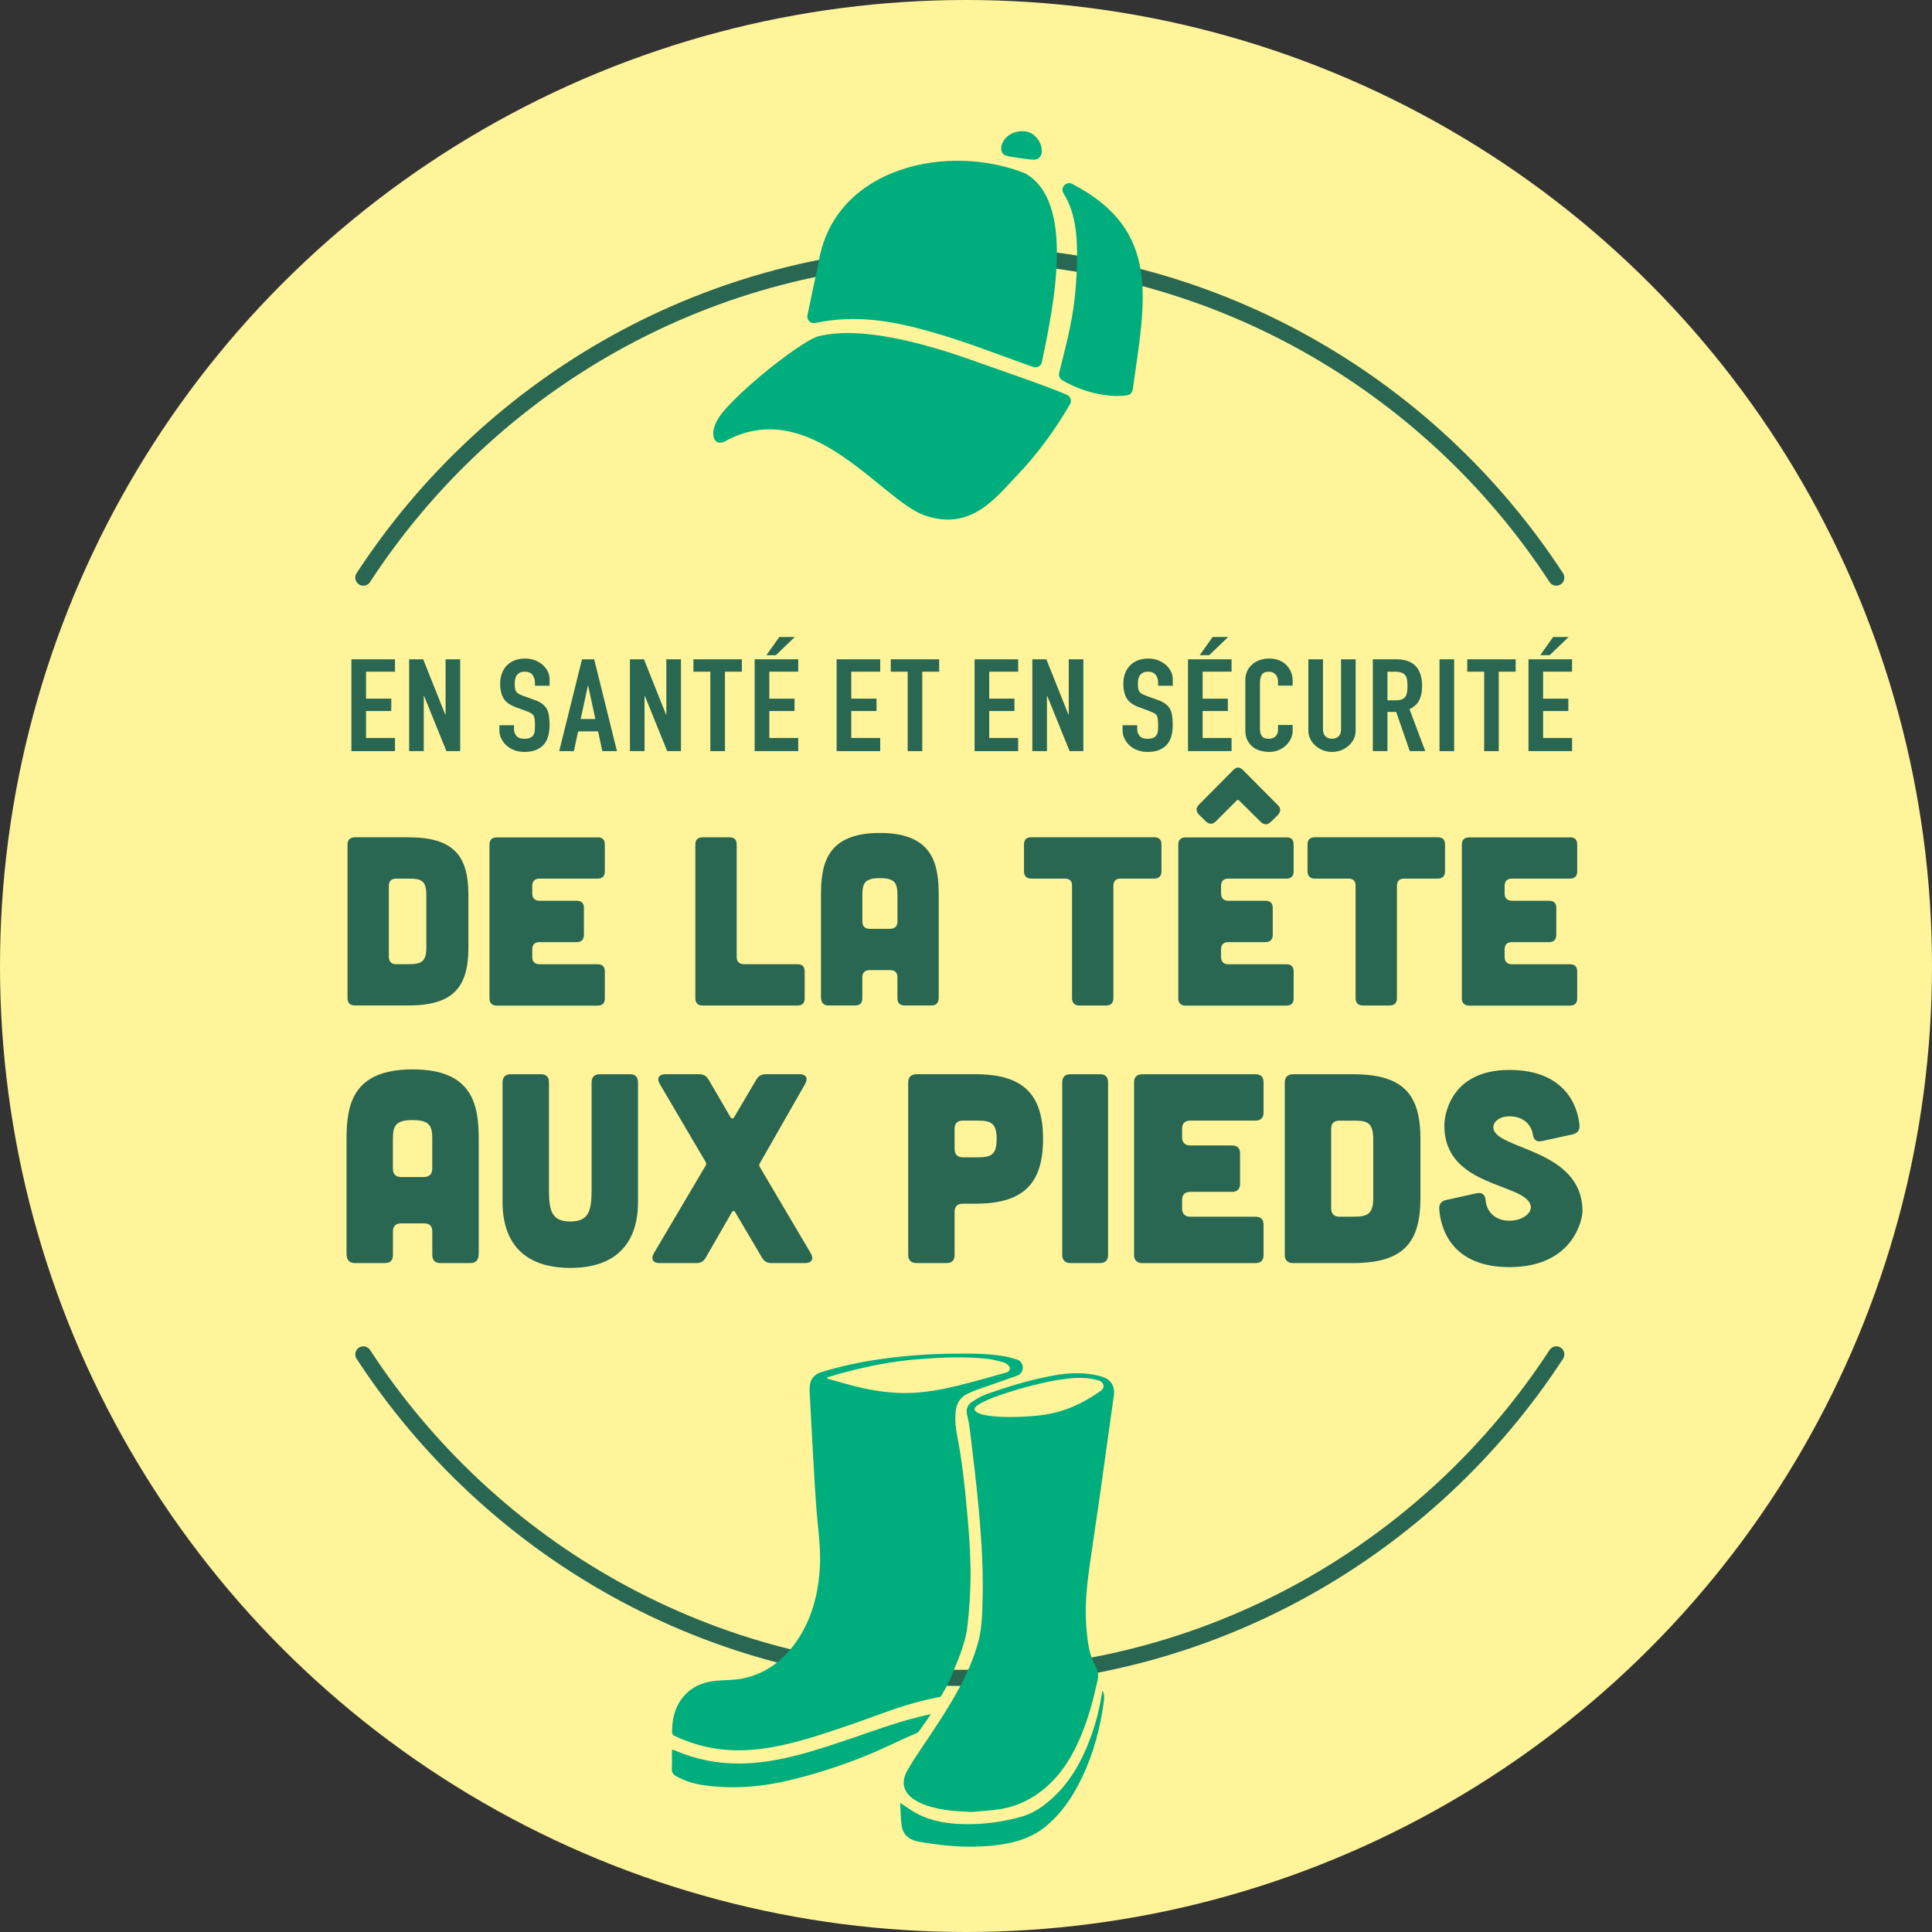 <?xml version="1.0" encoding="UTF-8"?>
<svg xmlns="http://www.w3.org/2000/svg" id="Layer_2" viewBox="0 0 106 106">
  <rect x="0" y="0" width="106" height="106" fill="#333333" stroke="none"/>
  <defs>
    <style>.cls-1,.cls-2,.cls-3,.cls-4{stroke-width:0px;}.cls-1,.cls-5{fill-rule:evenodd;}.cls-1,.cls-4{fill:#00ad7d;}.cls-2{fill:#296753;}.cls-5{fill:none;stroke:#296753;stroke-linecap:round;stroke-miterlimit:10;stroke-width:.883px;}.cls-3{fill:#fff49a;}</style>
  </defs>
  <g id="Layer_1-2">
    <circle class="cls-3" cx="53" cy="53" r="53"></circle>
    <path class="cls-5" d="M19.934,74.308c6.97,10.683,19.02,17.75,32.727,17.75s25.757-7.067,32.727-17.75"></path>
    <path class="cls-5" d="M85.387,31.692c-6.97-10.683-19.02-17.75-32.727-17.75s-25.757,7.067-32.727,17.75"></path>
    <path class="cls-1" d="M44.732,17.721c2.205-.469,4.21-.123,6.341.481,1.99.564,3.744,1.278,5.615,1.93.102.036.204.027.299-.027.094-.053.155-.136.177-.242.646-3.092,1.848-8.786-.916-10.351-4.208-1.681-10.322-.367-11.297,4.672-.206,1.062-.441,2.077-.651,3.109-.052.258.175.483.432.428ZM58.35,10.603c.704,1.131.82,2.547.709,4.581-.118,2.17-.487,3.403-.947,5.274-.039.158.027.316.167.399,1.319.787,2.788.963,3.569.828.158-.027.275-.148.298-.307.705-4.972,1.571-8.745-3.319-11.289-.148-.077-.322-.046-.435.075-.113.122-.13.298-.042.439ZM39.751,24.228c4.711-2.627,8.61,3.239,10.992,4.054,2.538.869,3.886-.979,5.053-2.195,1.055-1.099,2.057-2.439,2.911-3.91.054-.093.064-.193.031-.295s-.101-.177-.199-.22c-1.086-.478-3.999-1.466-4.756-1.74-2.31-.836-6.314-2.129-8.895-1.467-.799.205-3.909,2.601-5.195,4.113-.901,1.058-.591,1.97.058,1.66ZM55.214,8.542c.071.049,1.373.233,1.529.219.799-.068.368-1.524-.571-1.561-1.197-.047-1.554,1.199-.958,1.342Z"></path>
    <path class="cls-2" d="M22.402,45.938c2.479,0,3.297,1.002,3.297,3.164v2.887c0,2.162-.818,3.177-3.297,3.177h-2.939c-.25,0-.396-.145-.396-.396v-8.424c0-.264.132-.396.396-.409h2.939ZM22.442,52.899c.633,0,.949-.105.949-.896v-2.9c0-.817-.316-.896-.949-.896h-.712c-.25,0-.396.132-.396.396v3.902c0,.25.146.396.396.396h.712Z"></path>
    <path class="cls-2" d="M32.788,45.938c.264,0,.396.132.396.396v1.477c0,.25-.132.396-.396.396h-3.19c-.25,0-.396.132-.396.396v.422c0,.25.146.396.396.396h2.043c.264,0,.396.132.396.396v1.477c0,.25-.133.396-.396.396h-2.043c-.25,0-.396.132-.396.396v.422c0,.25.146.396.396.396h3.19c.264,0,.396.132.396.396v1.477c0,.264-.132.396-.396.396h-5.537c-.251,0-.396-.145-.396-.396v-8.438c0-.264.145-.396.396-.396h5.537Z"></path>
    <path class="cls-2" d="M40.022,45.938c.264,0,.396.132.396.396v6.17c0,.25.145.396.396.396h2.94c.264,0,.395.132.395.396v1.477c0,.264-.131.396-.395.396h-5.208c-.251,0-.396-.145-.396-.396v-8.438c0-.264.145-.396.396-.396h1.477Z"></path>
    <path class="cls-2" d="M51.505,54.718c0,.29-.131.448-.395.448h-1.477c-.251,0-.396-.132-.396-.396v-1.147c0-.264-.131-.396-.395-.396h-1.135c-.25,0-.395.132-.395.396v1.147c0,.264-.133.396-.396.396h-1.477c-.25,0-.395-.158-.395-.448v-5.59c0-1.661.264-3.428,3.229-3.428s3.229,1.767,3.229,3.428v5.59ZM49.238,49.128c0-.633-.092-.949-.962-.949s-.962.316-.962.949v1.437c0,.25.145.396.395.396h1.135c.264-.013.395-.145.395-.409v-1.424Z"></path>
    <path class="cls-2" d="M58.82,48.601c0-.264-.132-.396-.396-.396h-1.846c-.251,0-.396-.145-.396-.396v-1.477c0-.264.145-.396.396-.396h6.75c.264,0,.396.132.396.396v1.477c0,.25-.132.396-.396.396h-1.846c-.251,0-.396.132-.396.396v6.17c0,.25-.132.396-.396.396h-1.477c-.251,0-.396-.145-.396-.396v-6.17Z"></path>
    <path class="cls-2" d="M70.58,45.938c.264,0,.396.132.396.396v1.477c0,.25-.132.396-.396.396h-3.19c-.251,0-.396.132-.396.396v.422c0,.25.145.396.396.396h2.044c.264,0,.395.132.395.396v1.477c0,.25-.131.396-.395.396h-2.044c-.251,0-.396.132-.396.396v.422c0,.25.145.396.396.396h3.19c.264,0,.396.132.396.396v1.477c0,.264-.132.396-.396.396h-5.537c-.25,0-.396-.145-.396-.396v-8.438c0-.264.146-.396.396-.396h5.537ZM68.207,42.259c-.211-.211-.369-.185-.554,0l-1.858,1.872c-.186.185-.198.369,0,.58l.369.356c.171.171.382.171.54,0l1.134-1.134c.066-.066.105-.053.158,0l1.174,1.16c.184.185.382.171.553,0l.369-.356c.198-.211.198-.396,0-.58l-1.885-1.898Z"></path>
    <path class="cls-2" d="M74.377,48.601c0-.264-.132-.396-.396-.396h-1.846c-.25,0-.396-.145-.396-.396v-1.477c0-.264.146-.396.396-.396h6.75c.264,0,.396.132.396.396v1.477c0,.25-.132.396-.396.396h-1.846c-.25,0-.396.132-.396.396v6.17c0,.25-.132.396-.396.396h-1.477c-.25,0-.396-.145-.396-.396v-6.17Z"></path>
    <path class="cls-2" d="M86.138,45.938c.264,0,.396.132.396.396v1.477c0,.25-.132.396-.396.396h-3.19c-.251,0-.396.132-.396.396v.422c0,.25.145.396.396.396h2.044c.264,0,.395.132.395.396v1.477c0,.25-.131.396-.395.396h-2.044c-.251,0-.396.132-.396.396v.422c0,.25.145.396.396.396h3.19c.264,0,.396.132.396.396v1.477c0,.264-.132.396-.396.396h-5.537c-.25,0-.396-.145-.396-.396v-8.438c0-.264.146-.396.396-.396h5.537Z"></path>
    <path class="cls-2" d="M26.263,68.795c0,.326-.148.503-.444.503h-1.658c-.281,0-.443-.148-.443-.444v-1.288c0-.296-.148-.444-.444-.444h-1.272c-.281,0-.444.148-.444.444v1.288c0,.296-.148.444-.444.444h-1.657c-.281,0-.444-.178-.444-.503v-6.275c0-1.865.296-3.848,3.626-3.848s3.627,1.983,3.627,3.848v6.275ZM23.717,62.52c0-.71-.104-1.066-1.081-1.066-.977,0-1.08.355-1.08,1.066v1.613c0,.281.163.444.444.444h1.272c.296-.015.444-.163.444-.459v-1.599Z"></path>
    <path class="cls-2" d="M29.676,58.938c.296,0,.444.148.444.444v5.802c0,1.14.074,1.835,1.169,1.835,1.096,0,1.169-.696,1.169-1.835v-5.802c0-.296.163-.444.444-.444h1.658c.296,0,.443.148.443.444v6.586c0,.977-.207,3.597-3.715,3.597s-3.715-2.62-3.715-3.597v-6.586c0-.296.163-.444.444-.444h1.657Z"></path>
    <path class="cls-2" d="M44.486,68.766c.178.311.045.533-.311.533h-1.835c-.252,0-.415-.089-.533-.296l-1.465-2.487c-.06-.104-.134-.104-.192,0l-1.421,2.472c-.119.222-.281.311-.533.311h-2.013c-.355,0-.488-.222-.312-.533l2.842-4.811c.045-.074.045-.133,0-.207l-2.516-4.278c-.178-.311-.045-.533.311-.533h1.835c.252,0,.415.089.533.296l1.199,2.057c.059.104.147.104.207,0l1.214-2.057c.118-.208.281-.296.532-.296h1.851c.341,0,.474.222.296.533l-2.486,4.352c-.045.074-.045.133,0,.208l2.797,4.736Z"></path>
    <path class="cls-2" d="M53.528,58.938c2.635,0,3.7,1.125,3.7,3.552,0,2.428-1.065,3.552-3.7,3.552h-.711c-.281,0-.443.148-.443.444v2.368c0,.296-.148.444-.444.444h-1.658c-.28,0-.443-.163-.443-.444v-9.458c0-.296.147-.444.443-.459h3.257ZM53.617,63.497c.71,0,1.065-.089,1.065-1.007,0-.917-.355-1.006-1.065-1.006h-.8c-.281,0-.443.148-.443.444v1.125c0,.281.162.444.443.444h.8Z"></path>
    <path class="cls-2" d="M60.352,58.938c.296,0,.443.148.443.444v9.473c0,.281-.147.444-.443.444h-1.628c-.281,0-.444-.163-.444-.444v-9.473c0-.296.163-.444.444-.444h1.628Z"></path>
    <path class="cls-2" d="M68.881,58.938c.296,0,.444.148.444.444v1.658c0,.281-.148.444-.444.444h-3.582c-.281,0-.443.148-.443.444v.474c0,.281.162.444.443.444h2.295c.296,0,.443.148.443.444v1.658c0,.281-.147.444-.443.444h-2.295c-.281,0-.443.148-.443.444v.474c0,.281.162.444.443.444h3.582c.296,0,.444.148.444.444v1.658c0,.296-.148.444-.444.444h-6.216c-.281,0-.444-.163-.444-.444v-9.473c0-.296.163-.444.444-.444h6.216Z"></path>
    <path class="cls-2" d="M74.233,58.938c2.783,0,3.7,1.125,3.7,3.552v3.242c0,2.427-.917,3.567-3.7,3.567h-3.3c-.281,0-.444-.163-.444-.444v-9.458c0-.296.147-.444.444-.459h3.3ZM74.278,66.753c.71,0,1.065-.118,1.065-1.006v-3.256c0-.917-.355-1.006-1.065-1.006h-.8c-.281,0-.443.148-.443.444v4.381c0,.281.162.444.443.444h.8Z"></path>
    <path class="cls-2" d="M84.588,62.609c-.296.059-.443-.074-.488-.37-.104-.607-.592-.992-1.287-.992-.577,0-.933.34-.874.681.208,1.155,4.885,1.125,4.885,4.529,0,.444-.503,3.064-4.011,3.064-3.108,0-3.774-2.042-3.849-3.197-.015-.266.118-.429.385-.488l1.673-.37c.296-.059.459.074.488.385.059.71.606,1.125,1.303,1.125.725,0,1.258-.429,1.169-.829-.281-1.258-4.736-.977-4.736-4.381-.015-.444.252-3.064,3.567-3.064,3.049,0,3.759,1.983,3.848,3.049.015.266-.118.429-.385.488l-1.688.37Z"></path>
    <path class="cls-2" d="M19.28,41.211v-5.038h2.391v.679h-1.588v1.479h1.384v.679h-1.384v1.479h1.588v.722h-2.391Z"></path>
    <path class="cls-2" d="M22.448,41.211v-5.038h.771l1.211,3.036h.016v-3.036h.802v5.038h-.755l-1.227-3.028h-.016v3.028h-.802Z"></path>
    <path class="cls-2" d="M30.152,37.624h-.802v-.163c0-.165-.043-.308-.13-.428-.086-.12-.231-.181-.437-.181-.109,0-.199.019-.267.057-.068.038-.124.085-.165.142-.042.062-.071.131-.087.209-.016.078-.023.159-.023.244,0,.099.004.182.012.248s.027.125.059.177c.031.052.077.097.138.134.061.038.143.076.248.113l.613.22c.178.061.322.133.433.216.109.083.196.178.259.286.058.113.097.242.118.386.021.144.031.308.031.492,0,.212-.023.41-.07.591-.048.182-.123.336-.229.463-.109.132-.254.236-.433.312-.178.076-.396.113-.652.113-.193,0-.375-.031-.542-.092-.168-.062-.312-.146-.433-.255-.121-.108-.216-.235-.287-.378-.07-.144-.106-.301-.106-.471v-.269h.803v.227c0,.132.043.251.129.357.087.106.232.159.437.159.137,0,.242-.018.318-.053.076-.035.135-.086.177-.152.042-.066.067-.145.075-.237.008-.092.012-.194.012-.308,0-.132-.005-.241-.016-.326s-.031-.153-.063-.205c-.036-.052-.085-.094-.145-.127-.061-.033-.141-.068-.24-.106l-.574-.212c-.346-.127-.577-.296-.695-.506s-.177-.473-.177-.789c0-.188.028-.368.086-.538s.145-.316.26-.439c.11-.123.25-.22.421-.293.17-.073.373-.11.609-.11.198,0,.381.033.546.099.165.066.308.153.429.262.241.227.361.486.361.778v.354Z"></path>
    <path class="cls-2" d="M30.682,41.211l1.25-5.038h.668l1.25,5.038h-.802l-.235-1.083h-1.093l-.236,1.083h-.802ZM32.664,39.449l-.394-1.826h-.016l-.393,1.826h.802Z"></path>
    <path class="cls-2" d="M34.561,41.211v-5.038h.771l1.211,3.036h.016v-3.036h.802v5.038h-.755l-1.227-3.028h-.016v3.028h-.802Z"></path>
    <path class="cls-2" d="M38.973,41.211v-4.359h-.928v-.679h2.657v.679h-.928v4.359h-.802Z"></path>
    <path class="cls-2" d="M41.405,41.211v-5.038h2.391v.679h-1.588v1.479h1.384v.679h-1.384v1.479h1.588v.722h-2.391ZM42.05,35.947l.707-.998h.85l-1.038.998h-.519Z"></path>
    <path class="cls-2" d="M45.902,41.211v-5.038h2.391v.679h-1.588v1.479h1.384v.679h-1.384v1.479h1.588v.722h-2.391Z"></path>
    <path class="cls-2" d="M49.8,41.211v-4.359h-.928v-.679h2.657v.679h-.928v4.359h-.802Z"></path>
    <path class="cls-2" d="M53.471,41.211v-5.038h2.391v.679h-1.588v1.479h1.384v.679h-1.384v1.479h1.588v.722h-2.391Z"></path>
    <path class="cls-2" d="M56.639,41.211v-5.038h.771l1.211,3.036h.016v-3.036h.802v5.038h-.755l-1.227-3.028h-.016v3.028h-.802Z"></path>
    <path class="cls-2" d="M64.343,37.624h-.802v-.163c0-.165-.043-.308-.13-.428-.086-.12-.231-.181-.437-.181-.109,0-.199.019-.267.057-.068.038-.124.085-.165.142-.042.062-.071.131-.087.209-.016.078-.023.159-.023.244,0,.099.004.182.012.248s.027.125.059.177c.031.052.077.097.138.134.061.038.143.076.248.113l.613.22c.178.061.322.133.433.216.109.083.196.178.259.286.058.113.097.242.118.386.021.144.031.308.031.492,0,.212-.023.41-.07.591-.048.182-.123.336-.229.463-.109.132-.254.236-.433.312-.178.076-.396.113-.652.113-.193,0-.375-.031-.542-.092-.168-.062-.312-.146-.433-.255-.121-.108-.216-.235-.287-.378-.07-.144-.106-.301-.106-.471v-.269h.803v.227c0,.132.043.251.129.357.087.106.232.159.437.159.137,0,.242-.018.318-.053.076-.035.135-.086.177-.152.042-.066.067-.145.075-.237.008-.092.012-.194.012-.308,0-.132-.005-.241-.016-.326s-.031-.153-.063-.205c-.036-.052-.085-.094-.145-.127-.061-.033-.141-.068-.24-.106l-.574-.212c-.346-.127-.577-.296-.695-.506s-.177-.473-.177-.789c0-.188.028-.368.086-.538s.145-.316.26-.439c.11-.123.25-.22.421-.293.17-.073.373-.11.609-.11.198,0,.381.033.546.099.165.066.308.153.429.262.241.227.361.486.361.778v.354Z"></path>
    <path class="cls-2" d="M65.179,41.211v-5.038h2.391v.679h-1.588v1.479h1.384v.679h-1.384v1.479h1.588v.722h-2.391ZM65.825,35.947l.707-.998h.85l-1.038.998h-.519Z"></path>
    <path class="cls-2" d="M70.922,39.775v.312c0,.156-.033.303-.099.442s-.156.263-.271.371c-.115.109-.25.195-.404.258-.155.064-.321.096-.499.096-.152,0-.307-.019-.464-.057s-.299-.104-.425-.198c-.126-.094-.229-.216-.311-.364s-.122-.338-.122-.57v-2.773c0-.165.031-.318.095-.46.062-.142.151-.264.267-.368.115-.104.253-.185.413-.244.16-.059.337-.089.531-.089.377,0,.684.111.919.333.115.109.206.237.271.386.065.149.099.311.099.485v.283h-.802v-.241c0-.142-.045-.264-.134-.368-.09-.104-.21-.156-.362-.156-.199,0-.331.056-.396.167s-.099.251-.099.421v2.576c0,.146.036.269.106.368.07.099.197.148.381.148.053,0,.109-.008.17-.025.06-.017.116-.043.169-.082.047-.038.086-.089.117-.155.032-.066.048-.149.048-.248v-.248h.802Z"></path>
    <path class="cls-2" d="M74.378,36.173v3.906c0,.166-.032.317-.098.457-.066.139-.159.263-.279.372-.121.108-.26.193-.417.255-.157.061-.325.092-.503.092-.179,0-.345-.031-.499-.092-.155-.062-.293-.146-.413-.255-.121-.108-.215-.232-.283-.372s-.103-.291-.103-.457v-3.906h.803v3.835c0,.179.047.311.142.396.094.085.212.127.354.127s.259-.042.354-.127.142-.217.142-.396v-3.835h.802Z"></path>
    <path class="cls-2" d="M75.32,41.211v-5.038h1.29c.943,0,1.415.493,1.415,1.479,0,.297-.051.55-.153.757s-.282.375-.539.502l.865,2.3h-.85l-.746-2.151h-.479v2.151h-.803ZM76.123,36.852v1.571h.456c.141,0,.254-.018.338-.053.083-.036.149-.086.196-.152.042-.066.07-.147.087-.244.016-.097.023-.208.023-.336s-.008-.239-.023-.336c-.017-.097-.048-.181-.095-.251-.1-.132-.288-.198-.566-.198h-.416Z"></path>
    <path class="cls-2" d="M78.98,41.211v-5.038h.802v5.038h-.802Z"></path>
    <path class="cls-2" d="M81.429,41.211v-4.359h-.928v-.679h2.657v.679h-.928v4.359h-.802Z"></path>
    <path class="cls-2" d="M83.861,41.211v-5.038h2.391v.679h-1.588v1.479h1.384v.679h-1.384v1.479h1.588v.722h-2.391ZM84.506,35.947l.707-.998h.85l-1.038.998h-.519Z"></path>
    <path class="cls-4" d="M55.784,74.586c-.243-.075-.49-.142-.741-.183-.879-.146-1.768-.144-3.035-.131-.973.019-2.322.099-3.662.291-1.112.159-2.209.387-3.284.719-.281.087-.495.256-.585.535-.052.16-.066.341-.057.511.091,1.757.186,3.514.291,5.27.044.743.101,1.486.178,2.227.086.824.145,1.646.073,2.473-.109,1.256-.427,2.45-1.107,3.525-.74,1.169-1.745,1.993-3.126,2.271-.436.088-.891.079-1.338.113-.642.049-1.234.226-1.711.684-.608.584-.807,1.329-.807,2.14,0,.055.028.118.066.175,3.311,1.603,6.336.578,9.779-.598,1.668-.57,2.953-1.152,4.856-1.505.03-.022.058-.048.074-.075.154-.263.315-.526.433-.806.399-.951.876-1.962.993-2.977.299-2.599.166-4.281-.025-6.417-.121-1.356-.27-2.71-.532-4.048-.084-.432-.128-.863-.088-1.305.042-.459.238-.818.676-1.014.14-.062.276-.133.42-.183.749-.266,1.5-.526,2.251-.79.215-.076.334-.232.339-.441.005-.214-.11-.392-.333-.46ZM55.219,75.303c-.893.247-1.784.506-2.684.725-.842.205-1.695.365-2.565.396-.923.032-1.834-.083-2.731-.287-.6-.136-1.19-.319-1.784-.482-.027-.007-.052-.024-.078-.036-.001-.015-.001-.031-.002-.046.321-.093.639-.194.962-.279,1.343-.352,2.703-.622,4.09-.725,1.251-.093,2.505-.155,3.758-.014.291.033.579.112.864.186.094.024.186.087.26.153.16.143.116.352-.09.409Z"></path>
    <path class="cls-4" d="M40.511,96.756c-1.132,0-2.277-.206-3.452-.703-.06-.021-.115-.041-.184-.065-.004.078-.01.131-.01.185-.001.286.015.572-.005.856-.015.21.068.328.242.425.489.271,1.015.427,1.564.501,1.629.222,3.235.074,4.823-.321,1.282-.319,2.54-.721,3.769-1.204,1.138-.447,1.873-.852,3-1.326.067-.028.135-.079.176-.137.219-.306.432-.616.645-.926-1.588.349-2.687.761-4.125,1.252-2.176.744-4.286,1.465-6.442,1.465Z"></path>
    <path class="cls-4" d="M53.298,99.413c-.832-.035-1.656-.082-2.449-.351-.244-.083-.485-.194-.7-.335-.57-.374-.722-.925-.397-1.528.246-.456.54-.888.829-1.319.701-1.046,1.408-2.088,2.011-3.195.447-.821.839-1.698,1.082-2.605.159-.595.202-1.207.224-1.818.071-1.93-.03-3.598-.204-5.518-.127-1.401-.302-2.797-.468-4.194-.034-.287-.078-.57-.151-.851-.086-.334-.025-.606.266-.792.272-.174.533-.332.838-.438,1.194-.416,2.404-.784,3.651-1.007.865-.155,1.733-.182,2.593.058.516.144.762.519.688,1.046-.253,1.802-.5,3.605-.755,5.407-.183,1.292-.385,2.582-.565,3.874-.184,1.321-.296,2.388-.163,3.722.064.641.154,1.286.48,1.852.158.274.168.51.104.8-.222,1.018-.489,2.021-.89,2.985-.443,1.065-1.017,2.044-1.892,2.819-.75.664-1.627,1.095-2.612,1.244-.503.076-1.013.098-1.52.145ZM56.847,77.676c1.326-.112,2.476-.604,3.55-1.372.246-.176.176-.469-.109-.565-.874-.249-1.695-.108-2.212-.029-1.556.239-4.634,1.166-4.606,1.6.037.504,2.302.483,3.378.366Z"></path>
    <path class="cls-4" d="M49.39,98.914c.323.21.611.431.928.596.789.412,1.65.547,2.529.57,1.093.029,2.171-.115,3.219-.413.634-.18,1.175-.56,1.664-1.003.969-.877,1.589-1.98,2.049-3.184.325-.85.554-1.726.686-2.627.003-.024.016-.046.03-.088.1.199.093.389.068.58-.192,1.466-.573,2.878-1.215,4.213-.49,1.02-1.108,1.946-2,2.669-.731.593-1.588.855-2.499.984-1.413.2-2.817.106-4.217-.128-.116-.019-.232-.036-.345-.065-.441-.11-.746-.38-.813-.832-.062-.42-.058-.851-.083-1.272Z"></path>
  </g>
</svg>
